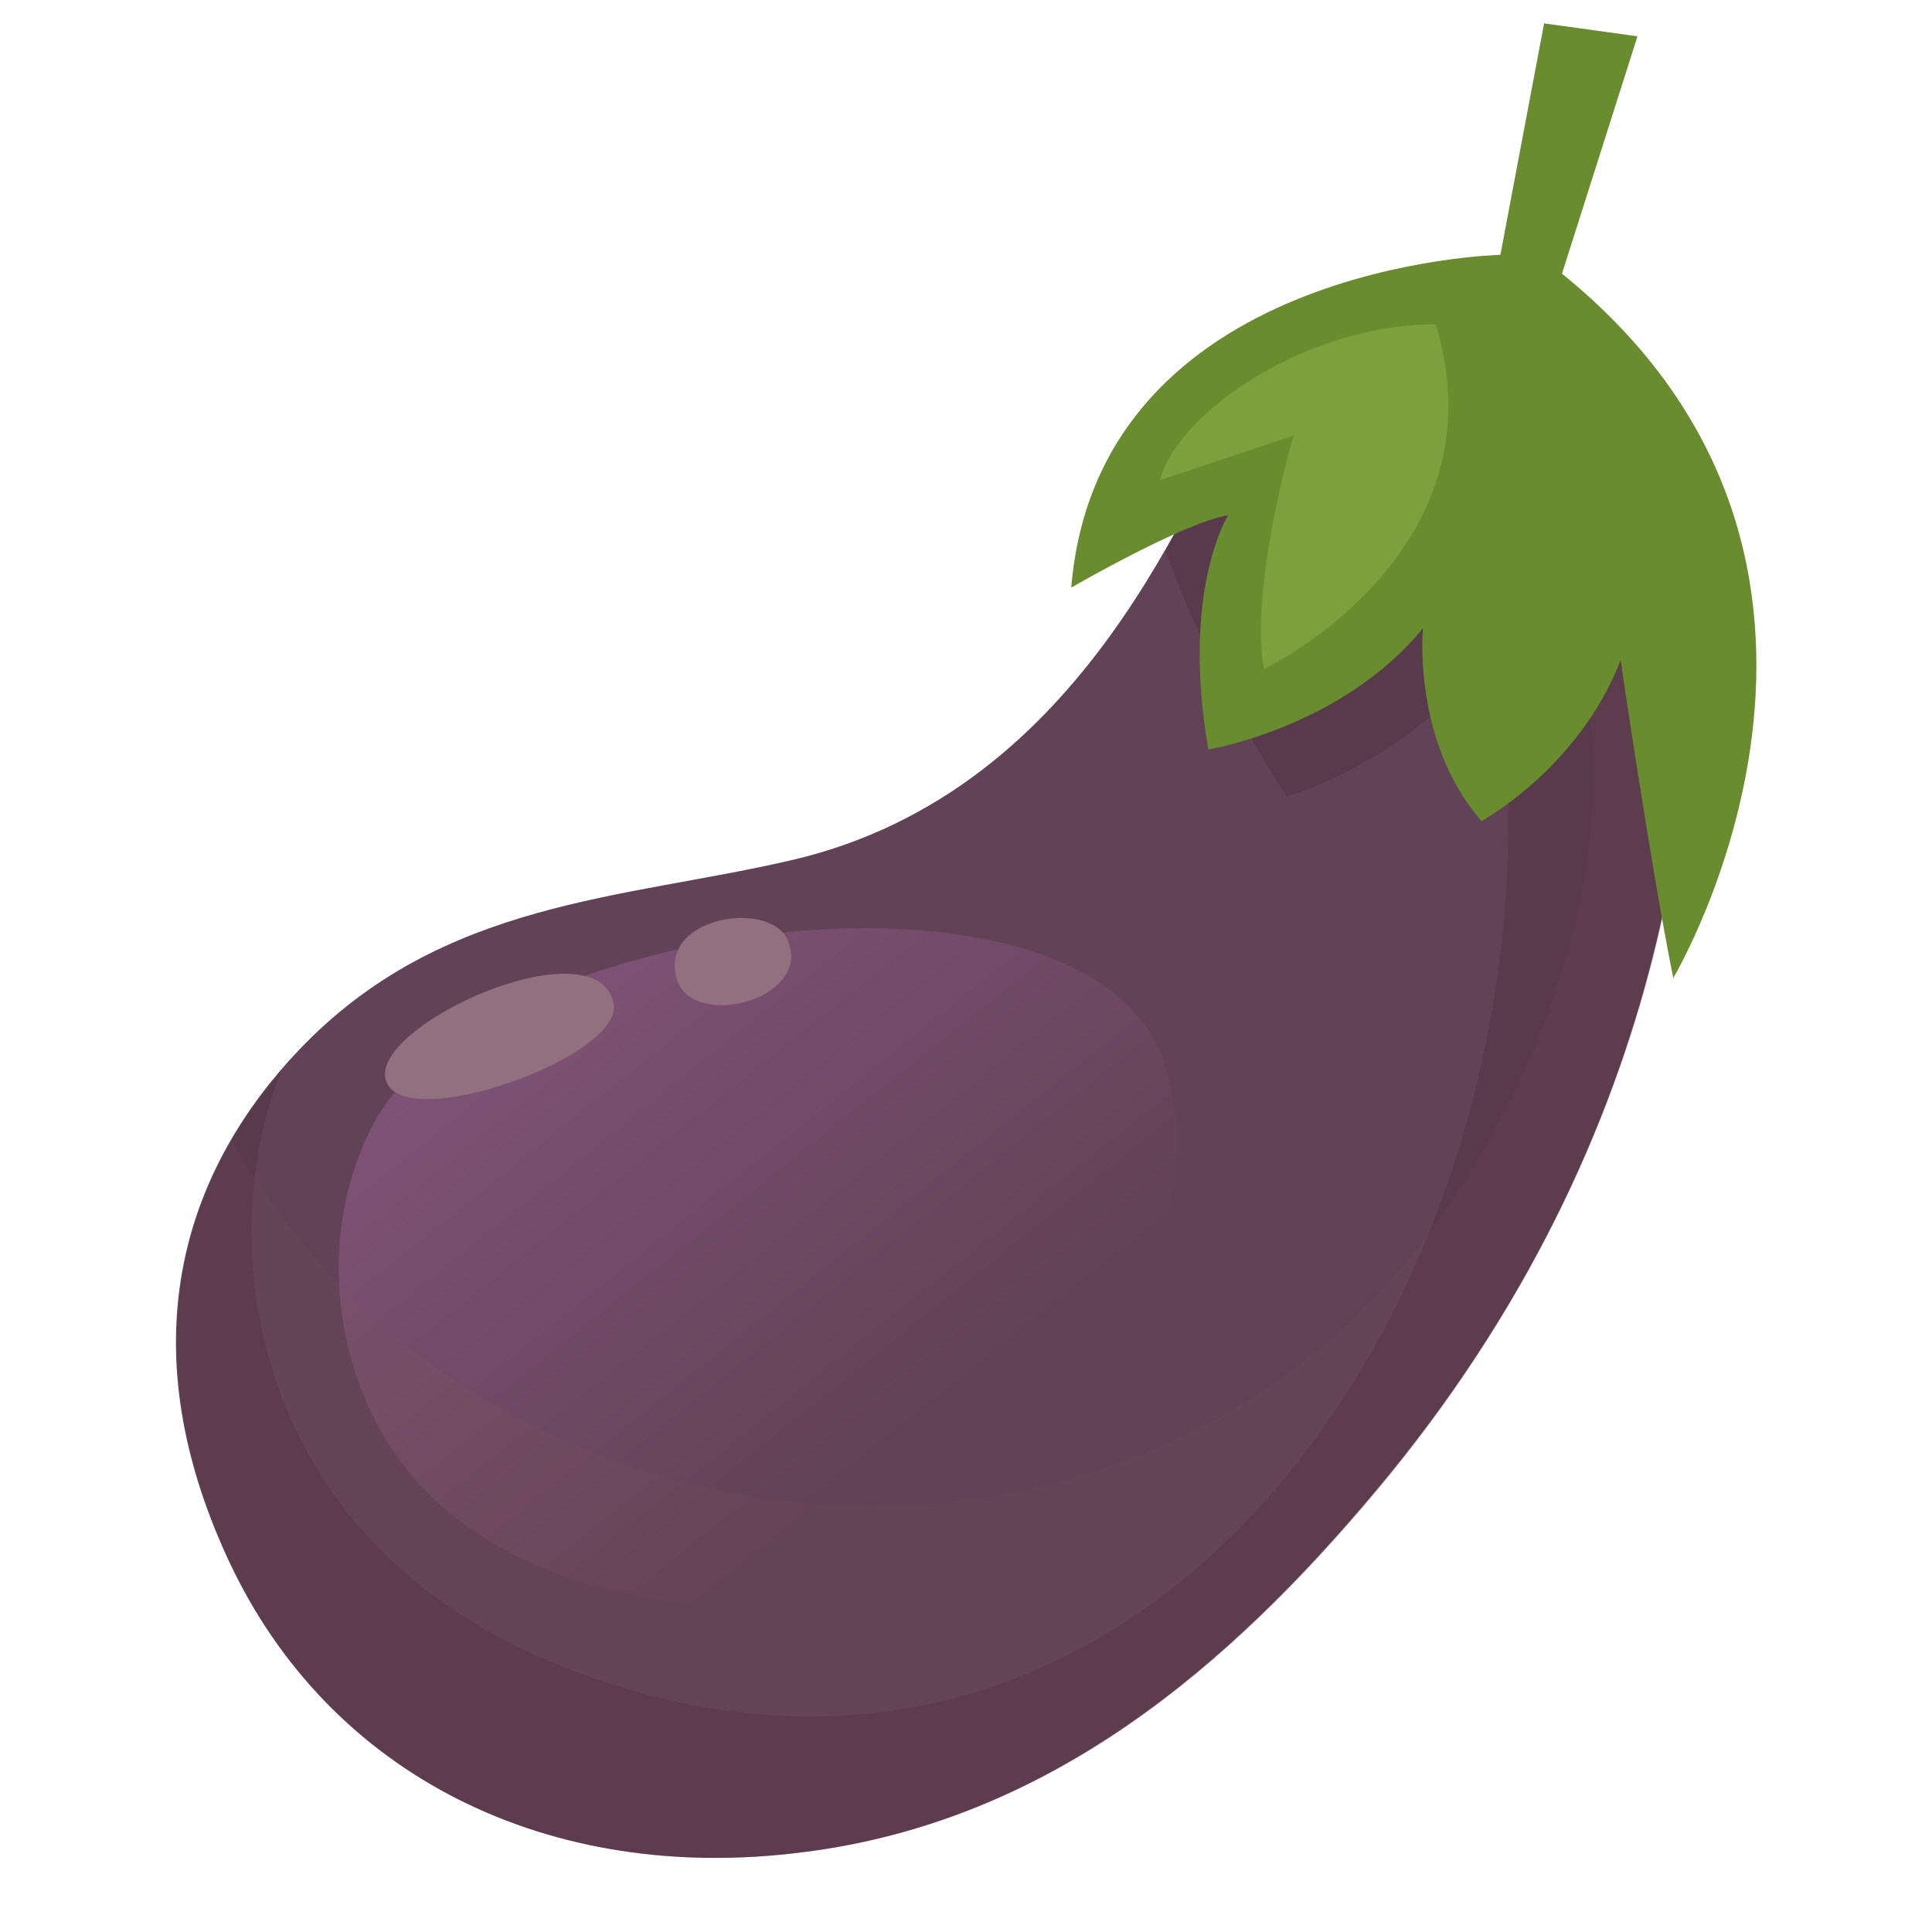 <svg width="40" height="40" viewBox="0 0 40 40" fill="none" xmlns="http://www.w3.org/2000/svg">
<path d="M31.784 6.325C30.282 5.626 27.033 6.14 25.84 8.135C24.647 10.13 22.529 16.361 16.421 17.801C12.904 18.624 9.161 18.624 6.199 21.729C3.937 24.094 2.559 27.652 4.739 32.321C6.816 36.763 11.361 39.026 16.626 38.347C21.747 37.709 25.47 34.46 28.473 30.881C34.766 23.395 35.362 15.457 34.889 11.055C34.56 7.744 31.784 6.325 31.784 6.325Z" fill="#614256"/>
<path opacity="0.2" d="M34.91 11.055C34.787 9.965 34.416 9.081 33.964 8.402C32.751 8.731 29.953 9.287 30.529 11.549C30.55 11.631 30.57 11.693 30.591 11.775C29.789 9.883 27.424 7.847 25.408 8.978C25.059 9.657 24.647 10.5 24.133 11.405C24.524 12.557 25.696 15.107 26.642 16.485C26.642 16.485 28.576 15.991 30.447 14.079C30.714 13.811 30.858 13.482 30.879 13.071C33.121 25.349 24.38 39.396 11.793 34.563C4.986 31.951 4.431 25.555 5.829 22.161C3.814 24.526 2.703 27.92 4.76 32.321C6.837 36.763 11.382 39.026 16.647 38.347C21.768 37.709 25.491 34.46 28.493 30.881C34.766 23.395 35.383 15.457 34.91 11.055Z" fill="#391827"/>
<path d="M23.639 21.133C20.863 17.595 9.839 19.343 7.742 23.251C6.569 25.431 6.878 28.228 8.194 30.12C10.251 33.082 15.331 34.089 18.847 32.403C23.331 30.244 25.634 23.683 23.639 21.133Z" fill="url(#paint0_linear)"/>
<path d="M12.698 20.742C12.287 19.138 7.639 21.235 7.989 22.367C8.338 23.518 13.007 21.852 12.698 20.742Z" fill="#91717E"/>
<path d="M13.994 20.207C13.706 18.953 15.989 18.624 16.318 19.488C16.812 20.721 14.241 21.359 13.994 20.207Z" fill="#91717E"/>
<path opacity="0.1" d="M34.91 11.055C34.56 7.744 31.784 6.345 31.784 6.345C31.146 6.037 30.201 5.975 29.234 6.119C31.085 8.299 32.237 10.932 32.771 13.79C33.532 17.76 32.134 21.77 29.954 25.02C25.182 32.074 15.331 32.999 8.791 28.146C7.105 26.891 5.788 25.349 4.801 23.621C3.505 25.863 3.094 28.763 4.76 32.321C6.837 36.763 11.382 39.025 16.647 38.346C21.768 37.709 25.491 34.459 28.494 30.881C34.766 23.395 35.383 15.456 34.91 11.055Z" fill="#8A5C53"/>
<path d="M31.969 0.484L31.064 5.276C31.064 5.276 22.735 5.461 22.179 12.166C22.179 12.166 24.483 10.829 25.429 10.665C25.429 10.665 24.442 12.207 25.018 15.518C25.018 15.518 27.773 15.066 29.46 13.009C29.46 13.009 29.234 15.354 30.673 16.999C30.673 16.999 32.689 15.909 33.553 13.667C33.553 13.667 34.17 17.904 34.643 20.248C34.643 20.248 39.764 11.672 32.339 5.667L33.902 0.752L31.969 0.484Z" fill="#688C2E"/>
<path opacity="0.5" d="M26.169 13.852C26.169 13.852 31.167 11.467 29.727 6.716C27.156 6.695 24.421 8.464 24.01 9.945L26.786 9.019C26.766 9.019 25.861 12.228 26.169 13.852Z" fill="#95B34E"/>
<defs>
<linearGradient id="paint0_linear" x1="8.592" y1="16.47" x2="19.113" y2="29.628" gradientUnits="userSpaceOnUse">
<stop stop-color="#8A5881"/>
<stop offset="1" stop-color="#614256"/>
</linearGradient>
</defs>
</svg>
